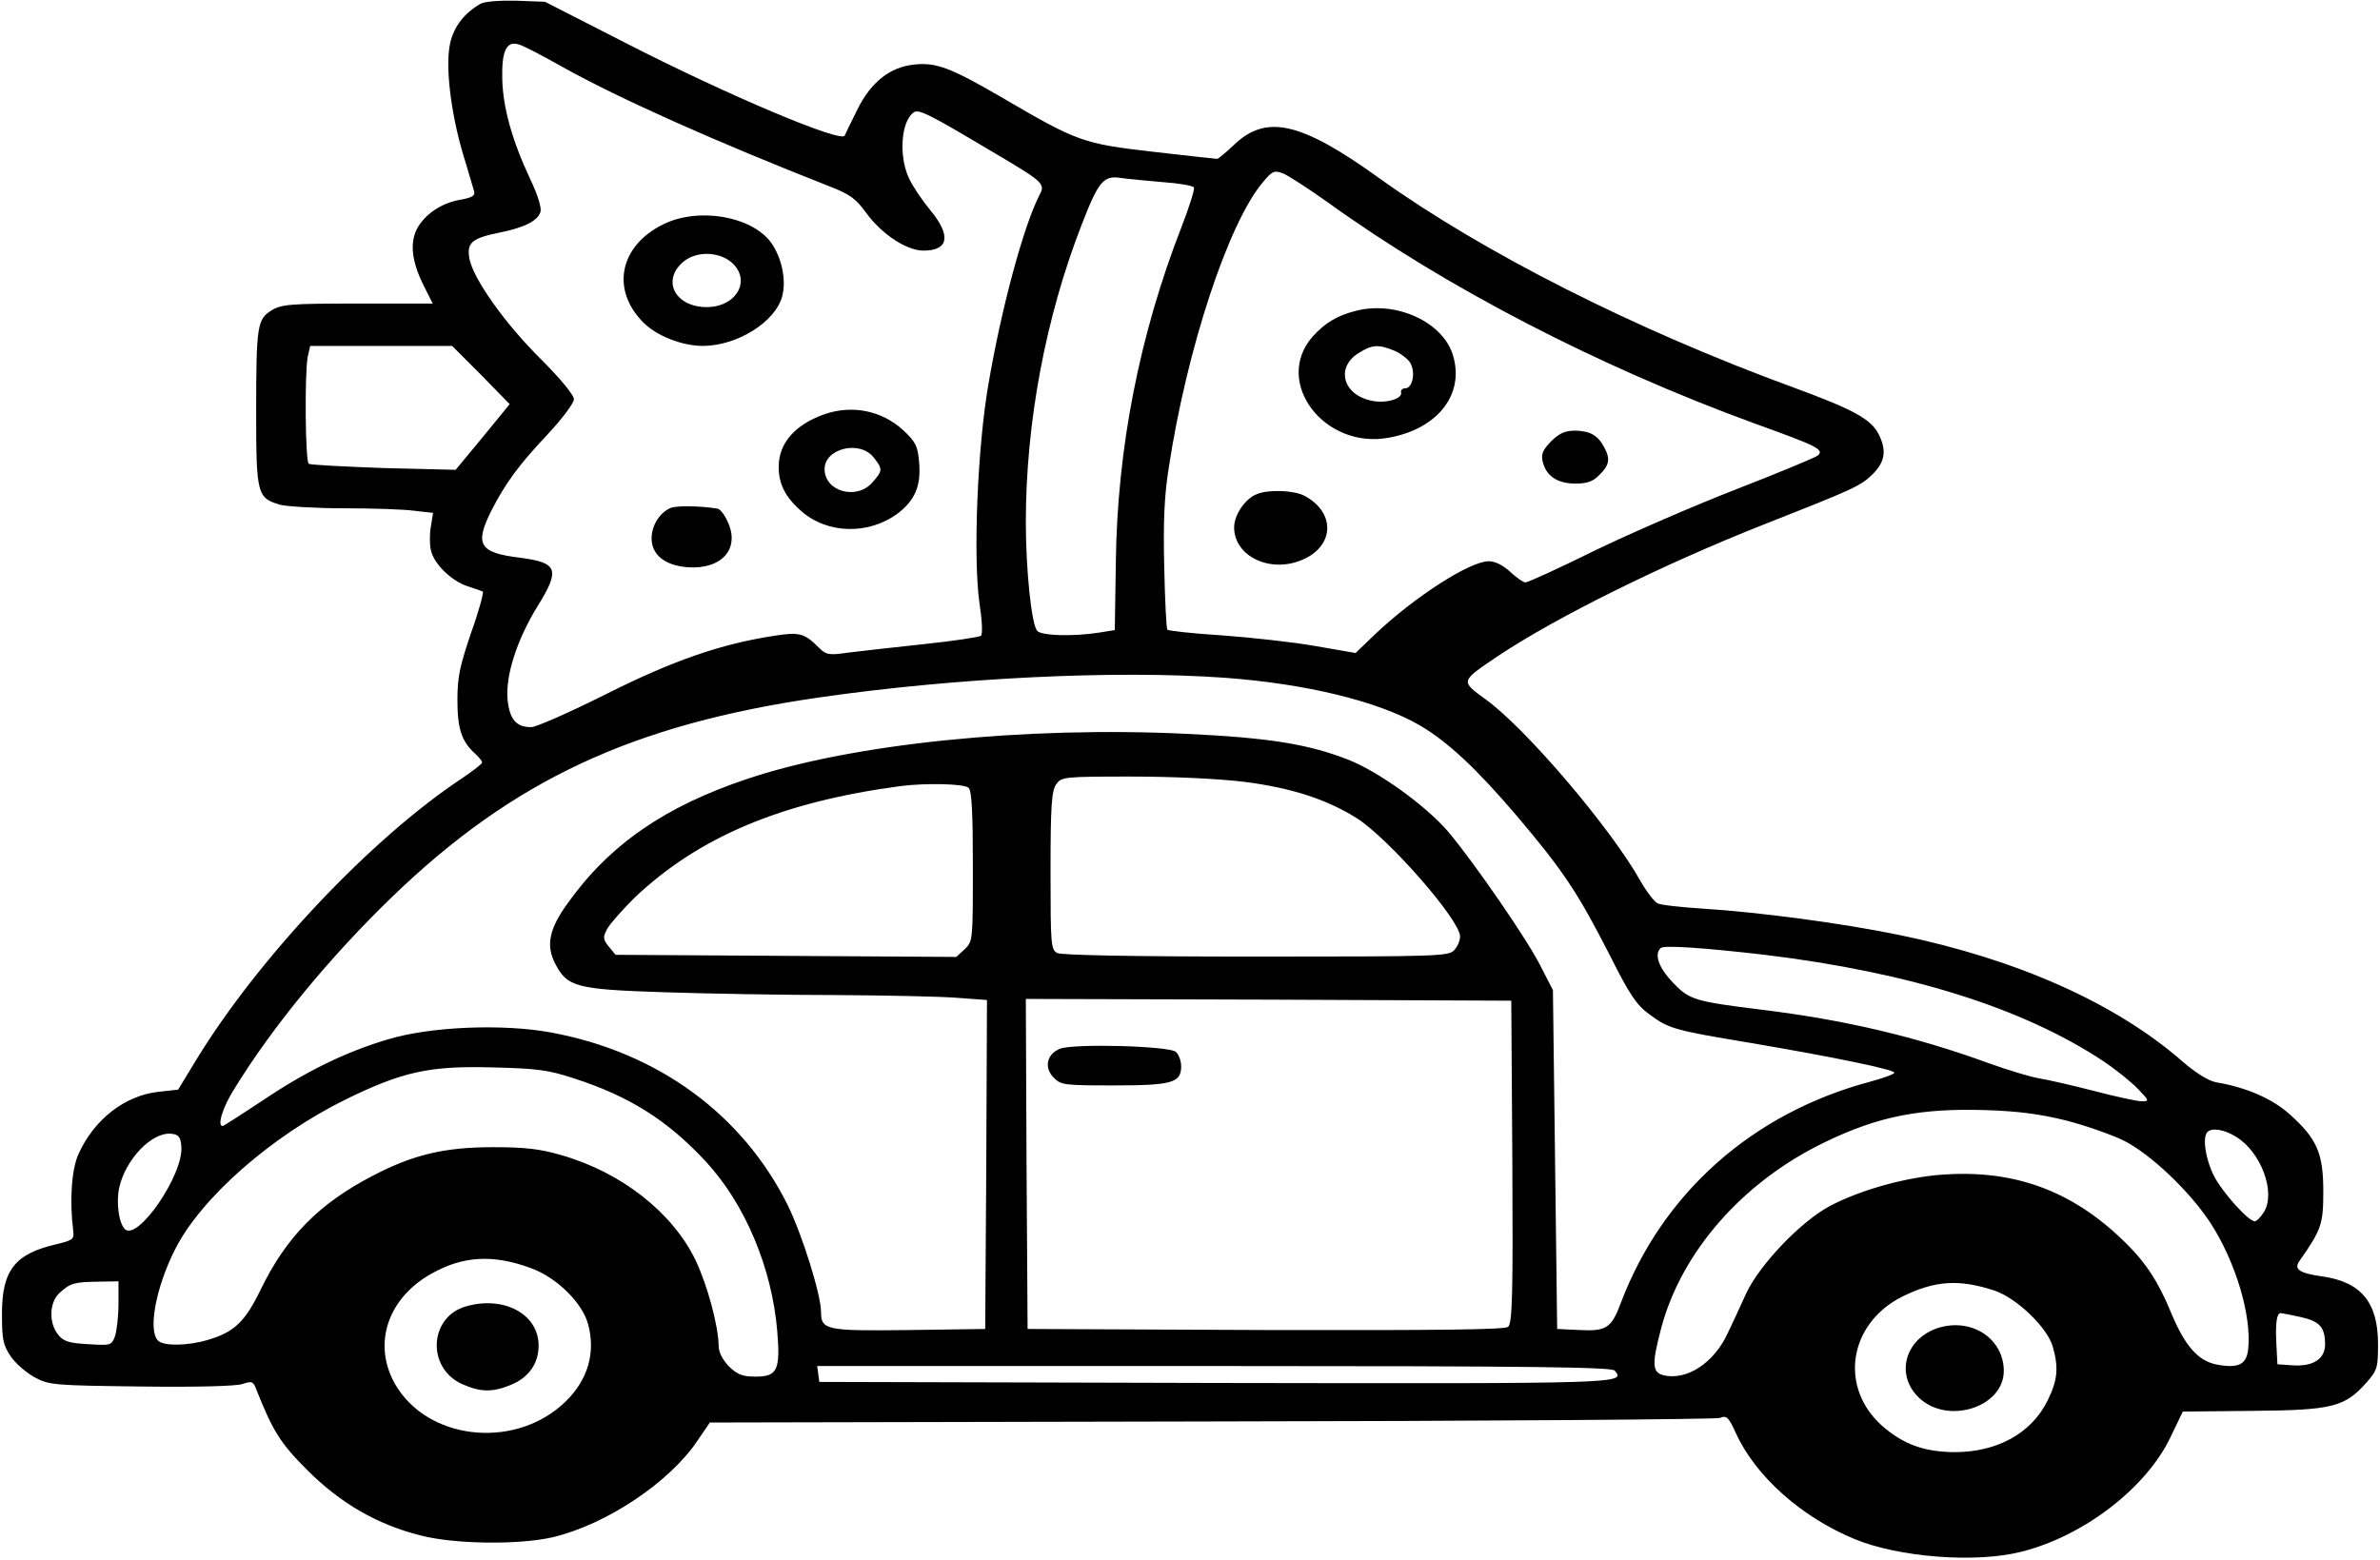 <?xml version="1.0" encoding="UTF-8" standalone="yes"?>
<svg version="1.0" xmlns="http://www.w3.org/2000/svg" width="178.052mm" height="116.744mm" viewBox="0 0 673 442" preserveAspectRatio="xMidYMid meet">
  <g transform="translate(0,442) scale(0.1,-0.1)" fill="#000000" stroke="none">
    <path d="M1355 4409 c-45 -26 -74 -63 -85 -109 -15 -62 0 -195 36 -317 15 -48
28 -95 31 -104 4 -13 -4 -18 -34 -24 -53 -8 -99 -37 -124 -77 -25 -41 -20 -97
16 -168 l25 -50 -212 0 c-191 0 -216 -2 -244 -19 -41 -25 -44 -43 -44 -290 0
-232 3 -242 68 -261 20 -5 102 -10 182 -10 80 0 169 -3 198 -7 l53 -6 -6 -38
c-4 -21 -4 -52 0 -68 8 -38 58 -87 104 -102 20 -6 39 -13 43 -15 3 -2 -11 -55
-33 -116 -32 -94 -39 -126 -39 -191 0 -82 12 -117 49 -151 12 -11 21 -22 21
-26 0 -4 -26 -24 -57 -45 -257 -170 -576 -508 -753 -798 l-51 -84 -55 -6 c-95
-10 -183 -78 -227 -176 -20 -43 -26 -133 -15 -220 3 -22 -3 -25 -48 -36 -117
-27 -154 -73 -154 -197 0 -73 3 -88 25 -121 14 -20 45 -47 68 -59 40 -22 55
-23 301 -26 159 -2 269 1 287 7 27 9 31 8 40 -17 47 -118 68 -151 144 -227 93
-93 197 -154 321 -185 96 -25 278 -27 374 -5 152 36 332 156 411 275 l34 50
1420 3 c781 1 1430 6 1441 10 19 8 25 2 46 -45 56 -121 185 -236 335 -298 125
-52 344 -69 473 -36 176 44 353 180 422 324 l35 73 199 2 c226 2 260 11 322
81 30 34 32 42 32 109 0 118 -49 176 -159 191 -63 9 -80 20 -64 43 63 90 68
105 68 198 0 108 -18 149 -95 218 -49 44 -121 76 -209 91 -21 4 -57 26 -95 59
-189 165 -467 289 -801 358 -159 33 -398 65 -560 75 -60 4 -117 10 -126 15 -9
5 -31 33 -48 63 -84 150 -325 433 -439 515 -71 52 -72 50 33 121 166 111 469
261 755 374 254 100 274 109 308 142 36 36 41 68 17 115 -22 42 -71 69 -240
131 -451 165 -881 383 -1175 594 -221 159 -319 181 -410 94 -23 -22 -45 -40
-48 -40 -4 0 -86 9 -181 20 -199 23 -214 28 -429 154 -146 85 -187 100 -249
93 -68 -7 -122 -50 -160 -127 -18 -36 -34 -69 -36 -74 -8 -22 -329 113 -620
262 l-229 117 -81 3 c-49 1 -90 -2 -102 -9z m235 -180 c162 -90 431 -210 754
-337 57 -22 75 -35 103 -74 44 -61 115 -108 163 -108 72 0 79 43 19 115 -23
28 -50 68 -60 90 -30 64 -22 163 14 187 14 9 44 -6 202 -100 173 -102 171
-101 152 -138 -44 -87 -107 -320 -143 -533 -31 -178 -44 -491 -25 -622 7 -45
9 -85 4 -90 -4 -4 -78 -15 -163 -24 -85 -9 -182 -20 -214 -24 -55 -8 -62 -6
-83 15 -40 40 -55 44 -124 33 -153 -23 -290 -71 -479 -166 -102 -51 -197 -93
-211 -93 -43 0 -61 22 -67 78 -6 68 26 168 84 263 66 106 59 125 -49 139 -115
14 -129 37 -81 133 40 78 77 129 160 217 41 44 74 88 74 99 0 12 -39 59 -94
114 -102 101 -191 227 -202 284 -8 45 6 58 85 74 70 14 108 33 116 58 4 12 -7
48 -29 94 -52 111 -77 203 -79 283 -2 80 12 109 47 98 12 -3 68 -32 126 -65z
m2165 -382 c334 -241 766 -465 1210 -627 177 -64 196 -73 179 -90 -5 -5 -108
-48 -229 -95 -121 -47 -303 -126 -404 -175 -101 -50 -189 -90 -196 -90 -6 0
-26 14 -43 30 -21 19 -42 30 -61 30 -53 0 -209 -100 -322 -207 l-55 -53 -115
20 c-63 11 -181 24 -263 30 -82 5 -152 13 -155 16 -3 3 -7 83 -9 178 -3 128 0
201 13 282 51 335 168 690 265 806 28 34 33 36 58 27 15 -6 72 -43 127 -82z
m-467 57 c45 -3 85 -10 88 -15 3 -5 -13 -55 -35 -112 -119 -305 -182 -627
-186 -947 l-3 -195 -43 -7 c-76 -12 -166 -9 -177 5 -16 19 -32 173 -32 308 0
281 56 580 158 842 48 124 62 140 110 133 20 -3 74 -8 120 -12z m-1931 -546
l81 -83 -76 -93 -77 -93 -204 5 c-112 4 -207 9 -212 12 -10 6 -12 255 -3 303
l7 31 201 0 201 0 82 -82z m2105 -858 c233 -17 437 -67 554 -135 80 -47 162
-124 276 -258 132 -156 172 -217 263 -395 54 -108 75 -139 109 -164 58 -43 69
-46 291 -83 235 -40 405 -75 405 -84 0 -4 -30 -15 -67 -25 -335 -89 -590 -316
-708 -628 -26 -70 -41 -80 -116 -76 l-64 3 -6 480 -6 480 -36 70 c-36 72 -186
290 -260 378 -63 74 -200 173 -287 206 -111 43 -222 61 -455 72 -456 22 -947
-28 -1242 -127 -235 -78 -392 -187 -510 -352 -53 -73 -63 -120 -36 -172 34
-66 59 -73 307 -81 122 -4 340 -8 486 -8 146 -1 302 -4 348 -8 l82 -6 -2 -466
-3 -466 -217 -3 c-233 -3 -248 0 -248 51 0 49 -53 218 -94 302 -128 258 -368
434 -671 490 -135 25 -340 17 -460 -19 -122 -36 -236 -92 -360 -176 -58 -38
-107 -70 -110 -70 -16 0 0 53 33 105 110 179 272 375 448 545 342 330 681 488
1208 564 387 56 840 78 1148 56z m57 -295 c134 -17 235 -50 320 -104 91 -59
291 -288 291 -334 0 -11 -7 -29 -17 -39 -15 -17 -46 -18 -560 -18 -356 0 -551
4 -564 10 -18 10 -19 23 -19 233 0 185 3 226 16 245 15 21 20 22 212 22 117 0
248 -6 321 -15z m-781 -17 c9 -9 12 -72 12 -223 0 -209 0 -212 -23 -234 l-24
-22 -482 3 -483 3 -19 23 c-17 21 -17 27 -5 50 8 15 43 54 77 88 182 173 417
272 754 317 70 9 181 7 193 -5z m2255 -473 c411 -50 729 -150 957 -300 36 -24
81 -60 99 -79 33 -34 34 -36 12 -36 -13 0 -73 13 -134 29 -62 16 -132 32 -157
36 -24 4 -87 23 -140 42 -211 77 -412 124 -650 153 -186 23 -201 28 -247 76
-40 42 -54 80 -35 98 8 9 122 1 295 -19z m-715 -586 c2 -377 0 -458 -12 -468
-10 -8 -195 -10 -687 -9 l-674 3 -3 468 -2 467 687 -2 688 -3 3 -456z m-2658
236 c158 -51 265 -119 373 -235 112 -121 188 -302 203 -482 9 -110 0 -128 -62
-128 -37 0 -51 6 -75 29 -18 19 -29 40 -29 58 -1 57 -31 169 -65 242 -65 135
-209 249 -379 298 -61 18 -103 23 -195 23 -138 0 -226 -21 -341 -81 -152 -79
-245 -173 -318 -324 -44 -90 -74 -119 -149 -141 -57 -17 -125 -18 -141 -2 -29
29 -6 151 48 258 74 147 275 323 485 426 160 78 236 95 415 90 125 -3 157 -7
230 -31z m4225 -119 c55 -14 129 -40 164 -57 75 -37 187 -143 246 -233 72
-111 118 -265 107 -360 -5 -42 -28 -53 -88 -42 -53 10 -90 52 -128 142 -42
102 -79 156 -154 225 -148 136 -314 190 -521 169 -99 -11 -216 -45 -296 -88
-81 -44 -197 -165 -235 -247 -17 -38 -41 -89 -52 -112 -39 -85 -117 -135 -182
-119 -32 8 -33 32 -7 131 57 218 232 418 466 530 149 72 268 96 455 90 91 -3
152 -11 225 -29z m482 -46 c72 -43 115 -160 79 -215 -9 -14 -20 -25 -25 -25
-18 0 -92 82 -116 129 -24 48 -33 110 -18 124 12 13 48 7 80 -13z m-5819 -27
c8 -79 -124 -271 -160 -235 -17 17 -25 75 -16 117 18 81 93 159 148 153 20 -2
26 -9 28 -35z m991 -346 c72 -26 145 -98 161 -158 22 -80 0 -157 -62 -218
-135 -134 -376 -116 -476 34 -76 115 -36 254 95 327 89 50 175 55 282 15z
m-1169 -101 c0 -36 -5 -77 -10 -92 -10 -26 -12 -26 -77 -22 -54 3 -69 8 -84
27 -27 33 -25 92 4 118 30 28 42 31 110 32 l57 1 0 -64z m5313 38 c63 -21 151
-105 166 -160 17 -60 13 -95 -15 -152 -46 -93 -143 -146 -264 -146 -86 1 -144
22 -204 74 -123 109 -96 289 55 366 93 46 161 51 262 18z m867 -75 c55 -12 70
-29 70 -78 0 -41 -34 -63 -92 -59 l-43 3 -3 59 c-3 56 1 86 12 86 3 0 28 -5
56 -11z m-1942 -152 c31 -37 30 -37 -1129 -35 l-1124 3 -3 23 -3 22 1124 0
c903 0 1127 -3 1135 -13z"/>
    <path d="M1872 3784 c-123 -61 -148 -185 -55 -278 38 -38 110 -66 168 -66 97
0 206 68 225 141 12 45 -1 108 -31 151 -55 76 -207 102 -307 52z m194 -107
c58 -50 15 -127 -70 -127 -87 0 -127 72 -70 125 36 34 102 34 140 2z"/>
    <path d="M2328 3246 c-83 -30 -128 -82 -128 -149 0 -48 19 -86 64 -125 74 -65
191 -68 274 -6 48 37 65 77 60 142 -4 49 -10 60 -45 93 -61 56 -145 73 -225
45z m141 -122 c26 -33 26 -37 -3 -70 -44 -52 -136 -27 -136 37 0 59 100 83
139 33z"/>
    <path d="M1894 2981 c-31 -13 -54 -50 -54 -86 0 -47 38 -77 102 -82 97 -7 150
53 113 130 -8 18 -21 35 -28 36 -50 8 -116 9 -133 2z"/>
    <path d="M3837 3540 c-56 -14 -90 -35 -125 -74 -112 -128 33 -320 216 -286
139 25 215 123 182 233 -28 94 -159 155 -273 127z m108 -114 c18 -8 39 -24 45
-36 14 -27 5 -70 -15 -70 -8 0 -14 -5 -12 -12 4 -19 -48 -33 -89 -22 -78 19
-95 95 -31 134 38 24 56 25 102 6z"/>
    <path d="M4388 3170 c-24 -25 -29 -36 -24 -58 10 -41 42 -62 93 -62 33 0 50 6
68 25 28 27 31 46 13 78 -18 34 -40 46 -81 47 -30 0 -45 -7 -69 -30z"/>
    <path d="M3554 3020 c-33 -13 -64 -59 -64 -94 0 -82 102 -131 193 -92 92 39
95 135 5 182 -30 15 -101 18 -134 4z"/>
    <path d="M2997 1449 c-38 -15 -46 -54 -18 -82 20 -21 31 -22 169 -22 165 0
192 7 192 54 0 16 -7 34 -15 41 -20 17 -289 24 -328 9z"/>
    <path d="M1314 719 c-104 -30 -112 -174 -11 -220 52 -23 85 -24 137 -3 52 21
80 61 80 112 0 89 -98 142 -206 111z"/>
    <path d="M5495 661 c-102 -25 -137 -134 -64 -202 82 -76 239 -25 239 77 0 88
-84 147 -175 125z"/>
  </g>
</svg>